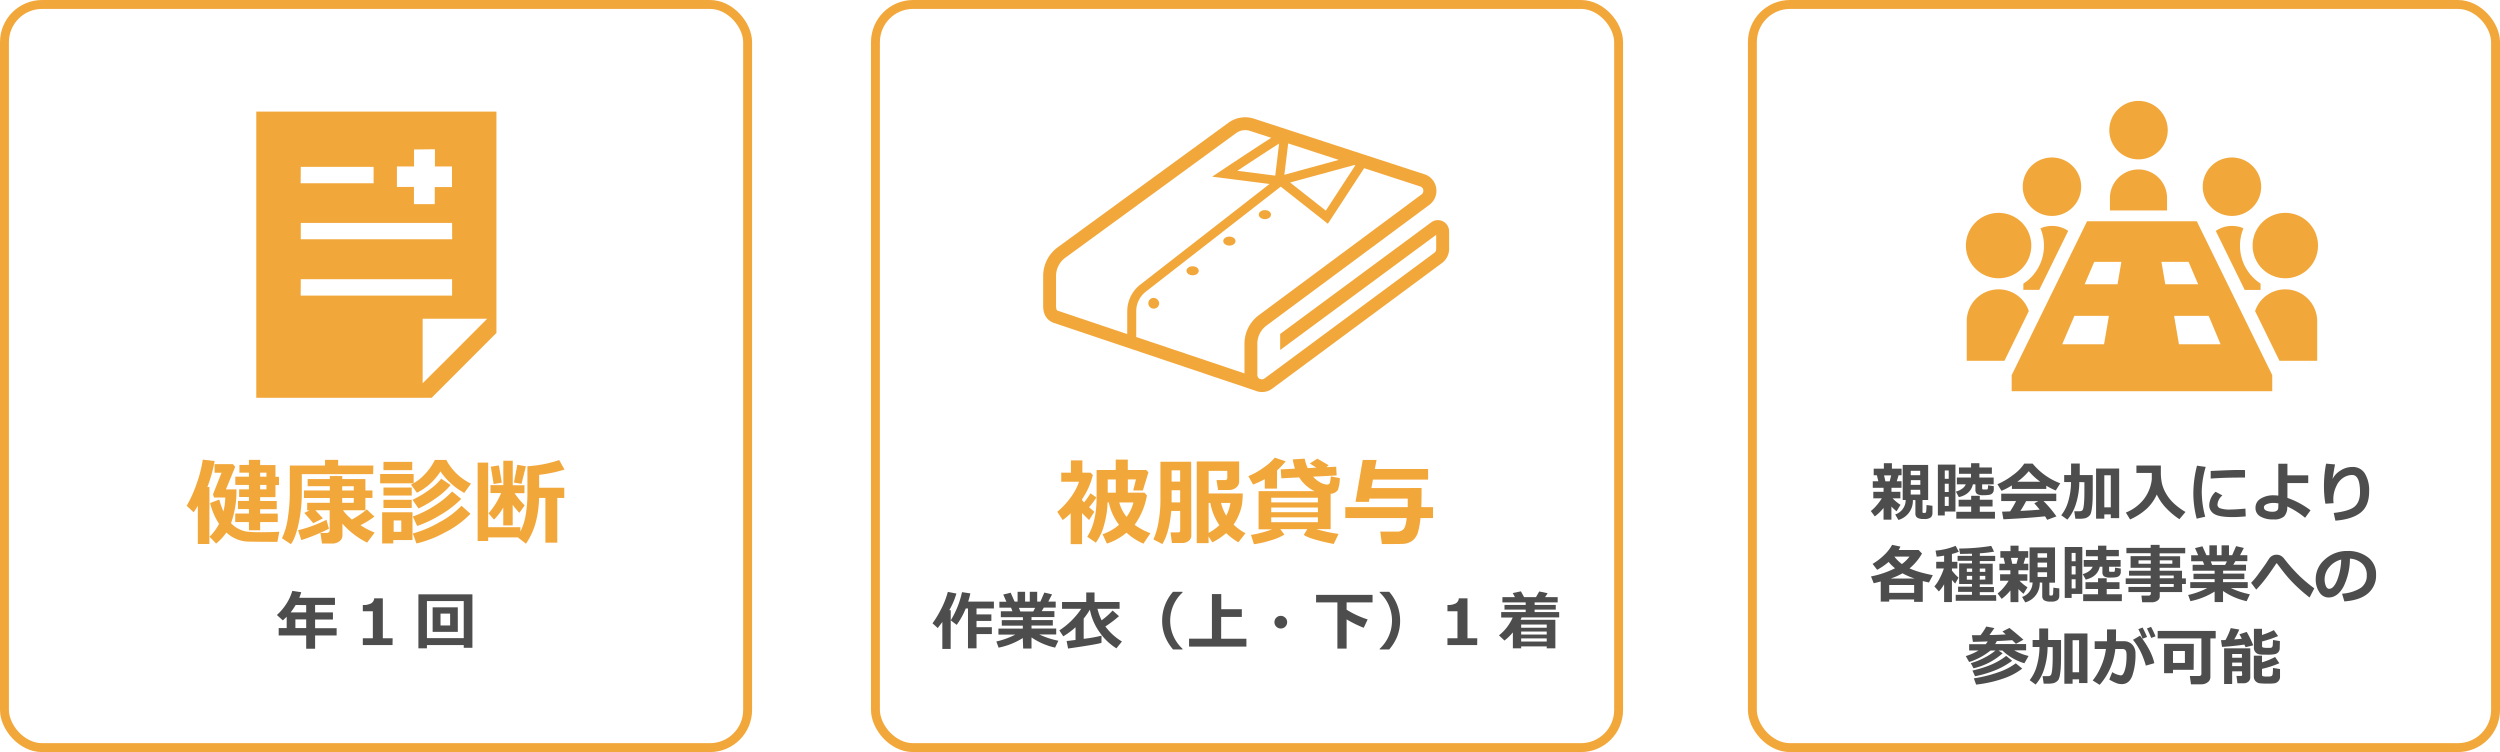 <svg xmlns="http://www.w3.org/2000/svg" width="841" height="253" viewBox="0 0 841 253"><defs><style>.cls-1{fill:#f2a73b;}.cls-2{fill:#4d4d4d;}.cls-3{fill:none;stroke:#f2a73b;stroke-miterlimit:10;stroke-width:3px;}</style></defs><title>img-fukuri</title><g id="レイヤー_2" data-name="レイヤー 2"><g id="レイヤー_1-2" data-name="レイヤー 1"><path class="cls-1" d="M167,37.55l-80.79,0,0,96v.26h0v0h59L167,112ZM101.18,56.13l24.5,0,0,5.51-24.54,0Zm45.13-5.93,0,5.79,5.74,0,0,6.95-5.8,0,0,5.73-7,0,0-5.79-5.73,0V56l5.76,0,0-5.71v0Zm5.8,30.3-50.93,0V75l50.9,0ZM101.18,93.92l50.9,0,0,5.51-50.93,0Zm41,35V107.22l12.71,0h9L151.15,120Z"/><path class="cls-1" d="M70.43,183H66.55V170.15a23.58,23.58,0,0,1-1.41,2.18l-2.34-2.18a43.07,43.07,0,0,0,3.41-7.6,41.81,41.81,0,0,0,2-7.93l4,.48a50.11,50.11,0,0,1-2.44,8.74h.69Zm9.11-18.38A31.78,31.78,0,0,1,77.72,176a9.15,9.15,0,0,0,2.4,1.84,8.82,8.82,0,0,0,2.67.95,35.79,35.79,0,0,0,5.17.24q2.94,0,6-.14l-.64,3.39q-5.4,0-9.66-.08a11.06,11.06,0,0,1-7.5-3.07,17.61,17.61,0,0,1-3.46,3.73l-2.2-2.31a16.52,16.52,0,0,0,3.19-4.33,22,22,0,0,1-3-7l3.08-1.17a25.15,25.15,0,0,0,1.4,4,22.34,22.34,0,0,0,.61-4.69H72l-.35-1.06,2.88-7.27H72.18v-2.9h6.15l.8.89L76,164.64Zm13.89,11H87.51v2.76H83.74v-2.76H79.13v-2.87h4.61v-1.49H80.05v-2.75h3.69v-1.31h-3.3v-2.59h3.3v-1.47H79.16v-2.78h4.58V159h-3.2v-2.59h3.2V154.7h3.77v1.75h5.16v3.94h1.18v2.78H92.67v4.06H87.51v1.31h5.58v2.75H87.51v1.49h5.92ZM87.51,159v1.35h2.12V159Zm0,4.13v1.47h2.12v-1.47Z"/><path class="cls-1" d="M125.53,159.49h-24v5.82a49.84,49.84,0,0,1-1.11,11q-1.11,4.9-2.57,6.75l-3-2a22.61,22.61,0,0,0,2-7,55,55,0,0,0,.64-8V156.6h11.85v-1.9h4.41v1.9h11.84Zm-14.87,18.37a64.82,64.82,0,0,1-9.29,3.84l-1.09-3.33a45.65,45.65,0,0,0,9.55-3.51Zm-2-3.49-3.3,1.63q-.54-.7-3-3.46l1.8-.85h-.83v-2.54h7.62v-1.62h-8.71V165h8.71v-1.44h-7.46v-2.41h7.46v-1h4.18v1h7.79V165h2.37v2.5h-2.37v4.16h-7.54a17.27,17.27,0,0,0,3,3.11,30.58,30.58,0,0,0,5-3.4l2.58,2.41a28.86,28.86,0,0,1-4.71,2.89,26.61,26.61,0,0,0,4.78,2.5l-2.53,3.36a26.9,26.9,0,0,1-8.3-6.37v4a2.34,2.34,0,0,1-1,1.91,3.75,3.75,0,0,1-2.34.78h-3.54l-.52-3.56H110a1,1,0,0,0,.6-.24.75.75,0,0,0,.3-.59v-6.81h-4.83C106.71,172.33,107.57,173.23,108.61,174.37Zm6.45-10.78V165H119v-1.44Zm0,3.94v1.62H119v-1.62Z"/><path class="cls-1" d="M139.15,162.59H127.88v-3.13h11.27Zm-.39,19.08H132.3v1.16h-3.75v-10.5h10.21Zm-.1-23.52H129v-2.78h9.69Zm-.15,8.55H129V164h9.5Zm0,4.19H129v-2.75h9.5Zm-3.52,8v-3.81h-2.56v3.81Zm23.46-16.22-2.28,3.16a23.65,23.65,0,0,1-8-7.24,19.66,19.66,0,0,1-7.91,7.17l-2-2.72a15.85,15.85,0,0,0,4.34-3.18,19.32,19.32,0,0,0,3.69-5.13h3.85A18.42,18.42,0,0,0,158.45,162.7Zm-6.85.5a24,24,0,0,1-4.82,4.32,37.24,37.24,0,0,1-6,3.56l-2-2.91q6.68-3.31,9.64-7.11Zm3.55,4.67a32.87,32.87,0,0,1-6.68,5.19,39.38,39.38,0,0,1-8.13,3.91l-1.47-3.18a35.31,35.31,0,0,0,7.55-3.78,29.59,29.59,0,0,0,5.68-4.65Zm3.11,5a31.12,31.12,0,0,1-8.34,6.15,38.59,38.59,0,0,1-9.82,3.84l-1.23-3.36a37.23,37.23,0,0,0,8.84-3.73,29,29,0,0,0,7.54-5.61Z"/><path class="cls-1" d="M175.06,177.36l0,1.45a19.91,19.91,0,0,0,1.84-5.93,41.94,41.94,0,0,0,.52-6.57v-9.47a40.3,40.3,0,0,0,10.69-2.08l1.8,3.19a45.79,45.79,0,0,1-8.55,1.79v4.33h8.46v3.43h-2.35v15.06h-4V167.5h-2.12a35.91,35.91,0,0,1-1.17,8.4,23.68,23.68,0,0,1-3.24,7l-2.72-2.11h-10V182h-3.54V155.62h3.54v21.74Zm-5.76-6.63a19.88,19.88,0,0,1-3.11,4.07l-1.85-2.11a24.78,24.78,0,0,0,4.25-6.83H165V163.2h4.32V155h3.17v8.25h3.94v2.66h-3.33A27.21,27.21,0,0,0,176.5,170l-1.76,2.51a19.68,19.68,0,0,1-2.27-2.7v6.94H169.3Zm-.49-8.36-2.75.45-.95-5.83,2.72-.42Zm8.1-5.5-1.47,5.89-2.56-.42,1.15-6Z"/><path class="cls-2" d="M113.24,213.77H106v4.46h-3v-4.46H93.75v-2.49h2.69v-3.81c-.41.42-.84.83-1.3,1.23l-2-1.81a18.37,18.37,0,0,0,3.19-3.76,16.61,16.61,0,0,0,2-4.36l3,.45a17.67,17.67,0,0,1-.65,1.88h12v2.41H106V206h6v2.41h-6v2.92h7.25ZM99.47,203.51A23.47,23.47,0,0,1,97.78,206H103v-2.44Zm-.1,7.77H103v-2.92H99.37Z"/><path class="cls-2" d="M132.05,217h-10v-2.29h3.37v-9.08h-3.37v-2.11a5.5,5.5,0,0,0,2.83-.56,2.16,2.16,0,0,0,1-1.69h2.9v13.44h3.3Z"/><path class="cls-2" d="M156,217H143.62v1.1h-2.87V199.93h18.17v18H156Zm-12.38-2.34H156V202.19H143.62Zm10.39-2.1h-8.47V204.3H154Zm-2.59-2.15v-4h-3.23v4Z"/><rect class="cls-3" x="1.5" y="1.5" width="250" height="250" rx="12.67"/><path class="cls-1" d="M364,183.05h-3.82V172.67a21.75,21.75,0,0,1-2.69,2.28l-1.82-2.78a26.22,26.22,0,0,0,4.48-4.79,20,20,0,0,0,2.85-5.32h-6V159h3.27v-4.13h3.84V159h2.75l.77.8a24.3,24.3,0,0,1-3.61,8.11v.36l.67.73a22.92,22.92,0,0,0,2.14-3.06l2,1.4a25.23,25.23,0,0,1-2.47,3.29l1.76,1.53-1.73,2.78c-.86-.79-1.65-1.57-2.39-2.34Zm21.83-16.4a24,24,0,0,1-4.14,9.9,22.84,22.84,0,0,0,5.31,2.82l-2.36,3.52a21,21,0,0,1-5.69-3.7,19.38,19.38,0,0,1-6.58,3.67l-1.46-3.14a16.72,16.72,0,0,0,5.53-3.17A18.65,18.65,0,0,1,373,169h-.42a30.45,30.45,0,0,1-1.13,7.48,18,18,0,0,1-2.81,6.08l-2.89-2q3.14-4.83,3.14-13.11v-9.35h6.44v-3.5h4.06v3.5h6.18l.76.77L384.46,165h-3.25l.92-3.72h-2.72v4.45H385Zm-13.19-.92h2.72v-4.45h-2.72Zm6.33,8.16a13.49,13.49,0,0,0,2.31-4.86h-4.75A12.87,12.87,0,0,0,379,173.89Z"/><path class="cls-1" d="M400.76,180.14a2.24,2.24,0,0,1-.87,1.8,3.32,3.32,0,0,1-2.21.72h-3.45l-.45-3.55h2.43c.54,0,.8-.2.8-.61v-6.63h-3q-.66,7.41-3,11.15l-3-1.57a24.08,24.08,0,0,0,1.77-6.22,41.5,41.5,0,0,0,.59-6.51v-13.4h10.34ZM397,162v-3.79h-2.87V162Zm0,7v-4.07h-2.87V169Zm9.58,13.7h-4V155.23h14.27V162a2.52,2.52,0,0,1-1,2,3.62,3.62,0,0,1-2.37.83h-3.72l-.53-3.33H412c.57,0,.86-.25.86-.73v-2.38h-6.27V166h11.46a24.25,24.25,0,0,1-.24,3.61,15,15,0,0,1-1,3.44,17.82,17.82,0,0,1-1.83,3.43,17.38,17.38,0,0,0,4,2.9l-2.39,3.06a22.61,22.61,0,0,1-4.12-3.1,20.15,20.15,0,0,1-4.65,3.1l-1.28-2Zm0-13.52v10.09a18.28,18.28,0,0,0,3.63-2.6,18.64,18.64,0,0,1-3.05-7.49Zm5.94,4.3a14,14,0,0,0,1.39-4.3h-3.15A15,15,0,0,0,412.53,173.48Z"/><path class="cls-1" d="M429.57,164.36h-4.1V161.2a33.6,33.6,0,0,1-3.94,1.81l-1.59-2.84a23,23,0,0,0,5-2.78,18.31,18.31,0,0,0,3.9-3.44l3.67,1.25a31.7,31.7,0,0,1-2.9,3.06Zm2.5,15.48a18.79,18.79,0,0,1-4.78,2,34.13,34.13,0,0,1-5.46,1.24l-1-3.14a38.13,38.13,0,0,0,7.14-1.88h-4.58V165.21H442.2a12.25,12.25,0,0,1-5.15-4.61l-6,.3-.22-3,4.78-.24a20.43,20.43,0,0,1-.72-3.12l4-.25a16.42,16.42,0,0,0,1,3.17l2.94-.14-2.2-1.41,2.53-1.62,3.83,2.23-.81.64,3.31-.15.16,2.93-7.93.41a8.49,8.49,0,0,0,2.35,1.9,5.2,5.2,0,0,0,2.33.77c.58,0,.91-.25,1-.76a17,17,0,0,0,.31-2l3,.58a11.4,11.4,0,0,1-.66,4,3,3,0,0,1-2.42,1.25v11.92h-4.8a51,51,0,0,0,7.46,1.6l-1.63,3.39q-7.81-1.56-10.08-3.05l1.19-1.94h-9.07ZM443.34,169v-1.56h-15.7V169Zm-15.7,3.3h15.7v-1.57h-15.7Zm15.7,1.73h-15.7v1.63h15.7Z"/><path class="cls-1" d="M478.22,164.17q0,4.46-.09,6.42h3.94v3.69h-4.22a26.89,26.89,0,0,1-.78,4.53,6.25,6.25,0,0,1-1.18,2.34,5.1,5.1,0,0,1-1.74,1.3,5.82,5.82,0,0,1-2,.5q-1,.08-7.29.07l-.54-4.19H470a2.85,2.85,0,0,0,2.12-.78c.52-.52.88-1.78,1.09-3.77H452.56v-3.69h21c0-.68,0-1.35,0-2v-.85H460.69l-.21,1.09H456l2.43-14.11h4.64l-.57,3.06h17.91v3.55H461.86l-.52,2.86Z"/><path class="cls-2" d="M319.8,218.3H317v-9.08c-.43.65-1,1.33-1.54,2.06l-1.77-1.6a32,32,0,0,0,2.66-4.33,28.65,28.65,0,0,0,2.5-6.24l2.88.56a25.53,25.53,0,0,1-2.38,5.59h.48Zm8.71-.21h-2.88v-13.4h-.75a25.66,25.66,0,0,1-3.05,5.52l-2-1.53a30.44,30.44,0,0,0,3.79-9.48l2.81.42c-.21,1-.46,1.88-.74,2.76h8.66v2.31h-5.85v2h5v2.2h-5V211h5.16v2.29h-5.16Z"/><path class="cls-2" d="M344.07,214.64a24.22,24.22,0,0,1-8.14,3.23l-.76-2.08a26.1,26.1,0,0,0,6.41-2.32h-5.71v-2h8.2v-1H337v-1.85h7.11v-1h-7.43v-2h3.9l-.47-1.2h-3.92v-2h2.36l-1.06-2.42,2.49-.61,1.34,3h1v-3.31h2.52v3.31h1.58v-3.31h2.49v3.31h1.07l1.33-3.05,2.6.61-1.28,2.44h2.51v2h-4l-.72,1.2h4.28v2h-7.7v1h7.17v1.85h-7.17v1h8.31v2h-5.68a27.39,27.39,0,0,0,6.4,2.1l-1.09,2.32a22.61,22.61,0,0,1-7.94-3.43v3.73h-2.81Zm-1.31-10.15.48,1.2h4.35l.63-1.2Z"/><path class="cls-2" d="M370.54,216.23q-.92.45-11.24,1.94l-.49-2.54c.68-.06,1.68-.18,3-.35V211a24.36,24.36,0,0,1-4.13,3.06l-1.31-2a25.61,25.61,0,0,0,7.36-7.26h-6.46v-2.28h8.14v-3.22h2.79v3.22h8.43v2.28h-7.44a18.82,18.82,0,0,0,1.4,3.87,25.37,25.37,0,0,0,3.7-3.29l2.14,1.9a39.61,39.61,0,0,1-4.58,3.46,19.15,19.15,0,0,0,5.57,5.06l-1.86,2.3a18.9,18.9,0,0,1-5.64-5.4,19.1,19.1,0,0,1-3.28-7.62,22.51,22.51,0,0,1-2.09,3v6.82a45.37,45.37,0,0,0,6-1.06Z"/><path class="cls-2" d="M397.82,218.48h-3.21a16.16,16.16,0,0,1-2.66-4.32,14.14,14.14,0,0,1-1-5.39,14.65,14.65,0,0,1,3.64-9.68h3.21v.23a12.87,12.87,0,0,0,0,18.93Z"/><path class="cls-2" d="M419.29,217.51H400v-2.66h7.69v-15h3.14v5.08h6.92v2.6H410.8v7.35h8.49Z"/><path class="cls-2" d="M433,209.29a2.14,2.14,0,1,1-3.65-1.51,2.15,2.15,0,0,1,3,0A2.05,2.05,0,0,1,433,209.29Z"/><path class="cls-2" d="M453,218.19h-3.1V202.64h-7.17v-2.53h19v2.53H453v2.46a31.17,31.17,0,0,0,7.08,3.28l-1.32,2.81a40.22,40.22,0,0,1-5.76-2.83Z"/><path class="cls-2" d="M471,208.77a14.33,14.33,0,0,1-1,5.39,16.21,16.21,0,0,1-2.67,4.32h-3.2v-.23a12.91,12.91,0,0,0,2.83-15.14,12.79,12.79,0,0,0-2.83-3.79v-.23h3.2A14.66,14.66,0,0,1,471,208.77Z"/><path class="cls-2" d="M496.92,217h-10v-2.29h3.37v-9.08h-3.37v-2.11a5.52,5.52,0,0,0,2.83-.56,2.18,2.18,0,0,0,1-1.69h2.91v13.44h3.29Z"/><path class="cls-2" d="M511.87,207.69a6.74,6.74,0,0,1-.35.81h11.7v9.59h-2.9v-.65h-8.6v.65h-2.79v-5.35a17.87,17.87,0,0,1-2.82,2.74l-1.86-1.75a15.46,15.46,0,0,0,4.62-6H505V205.9h8.24v-.83h-7.13v-1.58h7.13v-.85h-7.83v-1.76h4.21l-.73-1.4,2.75-.55,1.06,1.95h4l1.1-1.91,2.83.59c-.19.31-.48.75-.88,1.32H524v1.76h-7.75v.85h7.11v1.58h-7.11v.83h8.26v1.79Zm8.45,3.48v-1.08h-8.6v1.08Zm-8.6,2.28h8.6v-1h-8.6Zm0,2.36h8.6v-1.06h-8.6Z"/><rect class="cls-3" x="294.5" y="1.5" width="250" height="250" rx="12.67"/><path class="cls-1" d="M425.51,73.72c1.14,0,2.06-.68,2.06-1.52s-.92-1.52-2.06-1.52-2.06.68-2.06,1.52S424.37,73.72,425.51,73.72Z"/><path class="cls-1" d="M413.57,79.58c-1.14,0-2.06.68-2.06,1.52s.92,1.52,2.06,1.52,2.06-.68,2.06-1.52S414.71,79.58,413.57,79.58Z"/><path class="cls-1" d="M401.2,89.57c-1.14,0-2.07.68-2.07,1.52s.93,1.52,2.07,1.52,2.06-.68,2.06-1.52S402.34,89.57,401.2,89.57Z"/><path class="cls-1" d="M387.88,100.21a1.82,1.82,0,1,0,2.06,1.81A1.95,1.95,0,0,0,387.88,100.21Z"/><path class="cls-1" d="M485.42,74.46l.13.07-.14-.07a3.75,3.75,0,0,0-3.94.33l-50.82,37.55v5.4L483.13,79v4.81a1.51,1.51,0,0,1-.61,1.22L425.41,127.3a1.53,1.53,0,0,1-.91.3,1.68,1.68,0,0,1-.62-.13h0l-.11,0a1.52,1.52,0,0,1-.8-1.34V115.66a7.65,7.65,0,0,1,3.11-6.16l54.76-40.59a5.84,5.84,0,0,0,2.37-4.71,5.8,5.8,0,0,0-4-5.57L421.84,39.92a9.54,9.54,0,0,0-8.59,1.37h0L355.78,83.21h0a12,12,0,0,0-4.86,9.65v9.77a10.78,10.78,0,0,0,.07,1.43,6.93,6.93,0,0,0,.28,1.3,5.19,5.19,0,0,0,1.22,2,5.1,5.1,0,0,0,2.3,1.35h0l67.49,22.71a5.77,5.77,0,0,0,5.73-.7L485.1,88.47a5.89,5.89,0,0,0,2.38-4.71V77.82A3.79,3.79,0,0,0,485.42,74.46ZM455.93,55.61,446,70.85,434,61.4l21.61-5.89Zm-22.58-7.37,17,5.55-18.29,5Zm-3.06,0L429,59.08l-12.75-1.62c2.27-1.51,5.38-3.56,8.29-5.46,2.15-1.4,4.2-2.72,5.73-3.69Zm-51.1,64.14-23.08-7.77-.05,0a1,1,0,0,1-.45-.22l-.13-.17a2.26,2.26,0,0,1-.18-.61,7.43,7.43,0,0,1-.05-1V92.87a7.64,7.64,0,0,1,3.11-6.16h0l57.47-41.93a5.19,5.19,0,0,1,3.07-1,5.38,5.38,0,0,1,1.62.26l7.12,2.32-1.84,1.18c-6,3.87-14.64,9.63-14.65,9.64l-3.38,2.25,19.31,2.46-43.3,33.71h0a11.37,11.37,0,0,0-4.57,9.11Zm39.45,3.24v10l-36.53-12.3h.12v-8.67A8.35,8.35,0,0,1,385.6,98h0l45.25-35.22,15.84,12.5,12.21-18.7,18.91,6.16a1.54,1.54,0,0,1,1,1.21l0,.24a1.49,1.49,0,0,1-.62,1.22L423.5,106A12,12,0,0,0,418.64,115.66Z"/><path class="cls-2" d="M633.63,170.87a15.39,15.39,0,0,1-2.94,2.85l-1.35-1.81a13,13,0,0,0,1.89-1.83,16.73,16.73,0,0,0,1.81-2.45h-2.86v-2.19h3.45v-1.35H630v-2.2h1.87l-.48-2h-1.08v-2.22h3.42v-1.84h2.71v1.84h3.25v2.22h-1l-.62,2h1.6v2.2h-3.38v1.35h3v2.19h-2.63a14.94,14.94,0,0,0,2.67,2.2L638,172a16.67,16.67,0,0,1-1.73-1.6v4.41h-2.65Zm.17-10.94.45,2h1.43l.52-2Zm9.69,8.28a6.68,6.68,0,0,1-4.86,6.7l-1.09-1.84a5.11,5.11,0,0,0,3.53-4.86h-1v-11.8h8.56v11.8h-1.9v4a.3.3,0,0,0,.34.34h.44a.42.42,0,0,0,.32-.13,2,2,0,0,0,.18-.9c.05-.51.07-1,.07-1.62l2,.24v2.49a2,2,0,0,1-.51,1.38,3.31,3.31,0,0,1-2.35.57,3.85,3.85,0,0,1-2.33-.48,1.72,1.72,0,0,1-.55-1.38v-4.5Zm2.46-8.35v-1.49h-3.18v1.49Zm-3.18,3.25H646v-1.6h-3.18Zm3.18,1.66h-3.18v1.58H646Z"/><path class="cls-2" d="M657.81,172.07h-3.59v1.33H651.9V156.3h5.91Zm-2.26-11v-2.81h-1.33v2.81Zm-1.33,4.44h1.33v-2.79h-1.33Zm1.33,1.62h-1.33v3.06h1.33Zm8.13-4.21q-.76,3.38-4.72,4.32l-1-1.86a6.21,6.21,0,0,0,2.19-1.05,3.3,3.3,0,0,0,1.14-1.41h-3v-2.28h4.75v-1.26H659v-2.12h4.07v-1.44h2.8v1.44h4.2v2.12h-4.2v1.26h4.8v2.28h-3.88v1.37c0,.24.14.36.43.36h1c.23,0,.37,0,.44-.17a4,4,0,0,0,.11-1.23l1.94.3v1.08a1.83,1.83,0,0,1-.36,1.18,1.72,1.72,0,0,1-1,.61,8.94,8.94,0,0,1-2,.16,4,4,0,0,1-2.31-.43,1.81,1.81,0,0,1-.51-1.46v-1.77Zm7.42,11.55h-13v-2.3h5v-1.78h-4.22V168.1h4.22v-1.32H666v1.32h4.3v2.28H666v1.78h5.11Z"/><path class="cls-2" d="M688.37,164.48H676.8v-1.19a21.55,21.55,0,0,1-3.5,1.82l-1.36-2.22a23.28,23.28,0,0,0,5.1-3,14.81,14.81,0,0,0,3.92-3.93h2.82a22,22,0,0,0,9.29,6.62L691.55,165a21.64,21.64,0,0,1-3.18-1.61Zm-.43,9.21q-5,.56-14,1l-.45-2.56,2.72-.1a38.57,38.57,0,0,0,2-3.47h-5v-2.5h18.52v2.5h-4.29a37.7,37.7,0,0,1,4.34,5.15l-3.12,1.17A9.7,9.7,0,0,0,687.94,173.69Zm-9.32-11.63h7.73a20.86,20.86,0,0,1-3.87-3.56A20.34,20.34,0,0,1,678.62,162.06Zm1,9.82q4.11-.21,6.54-.44c-.68-.84-1.29-1.54-1.82-2.12l1.38-.75h-4.12C681,169.7,680.37,170.81,679.66,171.88Z"/><path class="cls-2" d="M699.48,162.17a24.64,24.64,0,0,1-1.3,7.85,14.19,14.19,0,0,1-2.73,4.78l-2.05-1.47a13.33,13.33,0,0,0,2.4-4.83,23.71,23.71,0,0,0,.9-6.33h-2.31v-2.35h2.32v-3.88h2.92v3.88H704v3.31c0,2.4,0,4.14-.06,5.23a23.16,23.16,0,0,1-.29,3,6.47,6.47,0,0,1-.47,1.73,2.76,2.76,0,0,1-.69.73,3.23,3.23,0,0,1-1.07.52,9.33,9.33,0,0,1-2.14.17h-1.13l-.36-2.53h1.79a1.42,1.42,0,0,0,.9-.28c.24-.19.42-.86.54-2s.17-2.52.17-4.11v-3.37Zm10.59,10.88h-2.18v1.43h-2.77V157.62h7.77v16.69h-2.82Zm-2.18-2.38h2.18V159.89h-2.18Z"/><path class="cls-2" d="M725.55,166.35a15,15,0,0,1-3.42,4.81,20.58,20.58,0,0,1-5.57,3.58l-1.43-2.32a14.5,14.5,0,0,0,6-4.42,13.35,13.35,0,0,0,2.73-6.73V159.1l-5.17,0v-2.5h8.22c0,.17,0,.36,0,.56V159a17.27,17.27,0,0,0,.38,3.68,12.28,12.28,0,0,0,1.41,3.42,14.22,14.22,0,0,0,2.62,3.27,22.16,22.16,0,0,0,3.88,2.85l-2.05,2.44a25.87,25.87,0,0,1-4.93-4.25A17.65,17.65,0,0,1,725.55,166.35Z"/><path class="cls-2" d="M742,157.07a31.33,31.33,0,0,0-1.33,8.05,32.27,32.27,0,0,0,1.17,8.7l-2.87.66a33.49,33.49,0,0,1-1.13-8.51,38.17,38.17,0,0,1,1.23-9.31Zm13.46,16.64c-1.7.16-3.16.24-4.37.24q-4.58,0-6.24-1.06a3.36,3.36,0,0,1-1.66-3,6.49,6.49,0,0,1,2.13-4.46l2.3,1.23a4.44,4.44,0,0,0-1.67,3.14,1.31,1.31,0,0,0,.87,1.17,9.67,9.67,0,0,0,3.63.43c.93,0,2.56-.1,4.91-.3Zm-.23-13.06h-.88c-.91,0-2.42,0-4.53.05s-4.16.15-6.14.29v-2.55q7.05-.35,9.76-.34c.72,0,1.32,0,1.79.06Z"/><path class="cls-2" d="M777.27,171.67l-1.84,2.51a27.36,27.36,0,0,0-6-3.8,4.5,4.5,0,0,1-1.06,3.35,5,5,0,0,1-3.57,1,8.26,8.26,0,0,1-4.45-1,3.24,3.24,0,0,1-1.6-2.94,3.45,3.45,0,0,1,1.76-3.06,7.93,7.93,0,0,1,4.3-1.11,13.47,13.47,0,0,1,1.61.11V156h3.07v3.91h7v2.59h-7v5A27.65,27.65,0,0,1,777.27,171.67Zm-10.82-2.32a9,9,0,0,0-1.67-.16,5.76,5.76,0,0,0-2.2.39q-1,.39-1,1.11a1.17,1.17,0,0,0,.79,1.07,4.49,4.49,0,0,0,1.93.38,2.63,2.63,0,0,0,1.71-.39,1.4,1.4,0,0,0,.4-1.08Z"/><path class="cls-2" d="M785.63,175.15l-.57-2.59c3.45-.4,5.8-1.11,7-2.12s1.85-2.63,1.85-4.85q0-5.81-2.65-5.81a5.64,5.64,0,0,0-2.88.87,6.45,6.45,0,0,0-2.45,2.93,9.9,9.9,0,0,0-1,4.3,11.17,11.17,0,0,0,.09,1.39l-2.76.18a34,34,0,0,1-.48-5.88,40,40,0,0,1,.72-7.6l3,.26c-.21,1.1-.49,2.74-.85,4.92a7.1,7.1,0,0,1,2.61-2.81,7.22,7.22,0,0,1,4.06-1.25,4.72,4.72,0,0,1,4.22,2.2,10.86,10.86,0,0,1,1.44,6q0,4.89-2.86,7.15T785.63,175.15Z"/><path class="cls-2" d="M643.92,201.65h-8.39v.73h-2.85l0-6.77c-.66.18-1.44.38-2.36.6l-.91-2.3a31,31,0,0,0,8.08-2.75,15,15,0,0,1-2.16-2.12,22.22,22.22,0,0,1-3.86,2.65l-1.53-2a20,20,0,0,0,3.83-2.92,14,14,0,0,0,2.74-3.49l2.79.59a10.1,10.1,0,0,1-.57,1.14h6.68l1.15,1.2a18.17,18.17,0,0,1-4.19,5,27.36,27.36,0,0,0,3.3,1.2c1.1.33,2.61.69,4.53,1.09l-1.3,2.45c-.67-.14-1.36-.3-2.08-.48v7h-2.93Zm-8.39-2.2h8.39V196.8h-8.39Zm.51-4.83,8.05,0a23.36,23.36,0,0,1-4.09-1.76A21.48,21.48,0,0,1,636,194.62Zm3.76-4.87a11.74,11.74,0,0,0,2.55-2.52h-5.09A12.61,12.61,0,0,0,639.8,189.75Z"/><path class="cls-2" d="M654,196.55a11.46,11.46,0,0,1-1.77,2.41l-1.5-1.69a12.28,12.28,0,0,0,1.73-2.61,20.06,20.06,0,0,0,1.45-3.42h-2.57V189H654v-2.08c-1.05.18-1.88.3-2.5.35l-.38-2.05a22.2,22.2,0,0,0,6.76-1.61l1.07,2a16.77,16.77,0,0,1-2.32.75V189h1.83v2.24h-1.83v.69a15.15,15.15,0,0,0,2.22,2.38l-1.12,2a15.54,15.54,0,0,1-1.1-1.24v7.47H654Zm17.54,5.55H657.9v-2h5.48v-1H658.7v-1.74h4.68v-.9h-4.33v-6.94h4.33v-.87h-4.84V187h4.84v-.73c-1.28,0-2.62.07-4,.07l-.34-1.82a69,69,0,0,0,10.81-.88l.95,1.93a42.28,42.28,0,0,1-4.78.56V187h5.16v1.75H666v.87h4.35v6.94H666v.9h4.76v1.74H666v1h5.48Zm-8.11-10.84h-1.79v1.12h1.79Zm0,2.47h-1.79V195h1.79Zm4.42-1.35v-1.12H666v1.12Zm0,2.57v-1.22H666V195Z"/><path class="cls-2" d="M676.31,198.61a15.42,15.42,0,0,1-2.95,2.85L672,199.65a13,13,0,0,0,1.89-1.83,17.49,17.49,0,0,0,1.81-2.45h-2.87v-2.19h3.46v-1.35h-3.69v-2.2h1.88l-.48-2h-1.08v-2.22h3.41v-1.84h2.71v1.84h3.25v2.22h-.95l-.62,2h1.6v2.2H679v1.35h3v2.19h-2.64a15.35,15.35,0,0,0,2.68,2.2l-1.32,2.18a15.7,15.7,0,0,1-1.73-1.6v4.41h-2.65Zm.17-10.94.45,2h1.42l.53-2Zm9.69,8.28a6.68,6.68,0,0,1-4.87,6.7l-1.08-1.84a5.12,5.12,0,0,0,3.53-4.86h-1v-11.8h8.56V196h-1.9v4c0,.23.11.34.33.34h.45a.39.39,0,0,0,.31-.13,1.8,1.8,0,0,0,.19-.89c0-.52.06-1,.06-1.62l2,.24v2.49a2,2,0,0,1-.51,1.38,3.34,3.34,0,0,1-2.34.56,3.85,3.85,0,0,1-2.33-.48,1.73,1.73,0,0,1-.56-1.38V196Zm2.46-8.35v-1.49h-3.18v1.49Zm-3.18,3.25h3.18v-1.6h-3.18Zm3.18,1.66h-3.18v1.58h3.18Z"/><path class="cls-2" d="M700.49,199.81H696.9v1.33h-2.32V184h5.91Zm-2.26-11V186H696.9v2.81Zm-1.33,4.44h1.33v-2.79H696.9Zm1.33,1.62H696.9v3.06h1.33Zm8.13-4.21c-.51,2.25-2.09,3.69-4.72,4.32l-1-1.86a6.29,6.29,0,0,0,2.19-1.05,3.3,3.3,0,0,0,1.14-1.41h-3v-2.28h4.75v-1.26H701.7V185h4.08v-1.44h2.8V185h4.2v2.12h-4.2v1.26h4.8v2.28H709.5V192c0,.24.14.36.43.36h1c.23,0,.38,0,.45-.17a4.31,4.31,0,0,0,.11-1.23l1.94.3v1.08a1.94,1.94,0,0,1-.36,1.19,1.82,1.82,0,0,1-1,.61,9.56,9.56,0,0,1-2,.15,4,4,0,0,1-2.31-.43,1.8,1.8,0,0,1-.51-1.45v-1.78Zm7.42,11.55h-13v-2.3h5v-1.77h-4.22v-2.29h4.22v-1.32h2.91v1.32H713v2.29h-4.3v1.77h5.11Z"/><path class="cls-2" d="M734.08,199.17h-7.54v1.46a1.67,1.67,0,0,1-.78,1.42,3.23,3.23,0,0,1-1.92.56h-3.22l-.24-2.24h2.46a.72.72,0,0,0,.47-.19.52.52,0,0,0,.22-.41v-.6H716v-1.72h7.49v-1h-8.4v-1.88h8.4v-.92h-7.29V192h7.29v-1h-6.76v-3.91h6.76v-1h-8.17V184.3h8.17v-1h3v1h8.62v1.83h-8.62v1h6.9V191h-6.9v1h7.54v2.58h1.3v1.88h-1.3ZM723.53,188.5H719.4v1.15h4.13Zm7.25,1.15V188.5h-4.24v1.15Zm.46,4.89v-.92h-4.7v.92Zm-4.7,2.91h4.7v-1h-4.7Z"/><path class="cls-2" d="M745,199a24.22,24.22,0,0,1-8.14,3.23l-.76-2.08a26.1,26.1,0,0,0,6.41-2.32h-5.71v-2H745v-1h-7.11V193H745v-1H737.6v-2h3.9l-.47-1.2h-3.92v-2h2.36l-1.06-2.42,2.49-.61,1.34,3h1v-3.31h2.52v3.31h1.58v-3.31h2.49v3.31h1.07l1.33-3.05,2.6.61-1.28,2.44H756v2h-4l-.72,1.2h4.28v2h-7.7v1H755v1.85h-7.17v1h8.31v2h-5.68a27.39,27.39,0,0,0,6.4,2.1l-1.09,2.32a22.61,22.61,0,0,1-7.94-3.43v3.73H745Zm-1.31-10.15.48,1.2h4.35l.63-1.2Z"/><path class="cls-2" d="M778.53,197.92,776.94,201c-1.46-1.13-2.84-2.31-4.12-3.52a45.57,45.57,0,0,1-3.22-3.33q-1.29-1.5-3.58-4.56a.18.18,0,0,0-.3,0q-2.25,3.36-3.72,5.27a42.36,42.36,0,0,1-3,3.49l-1.73-2.3a23.67,23.67,0,0,0,2.58-3.12c1.19-1.62,2-2.75,2.44-3.41s.82-1.28,1.09-1.66a2.94,2.94,0,0,1,2.51-1.25,2.94,2.94,0,0,1,1.38.34,3.78,3.78,0,0,1,1.13,1l1,1.26a60.52,60.52,0,0,0,4.23,4.62A50.85,50.85,0,0,0,778.53,197.92Z"/><path class="cls-2" d="M788.64,202.32l-.77-2.6a13.63,13.63,0,0,0,6.22-1.91,4.91,4.91,0,0,0,2.09-4.32,5.12,5.12,0,0,0-1.5-3.86,6.7,6.7,0,0,0-4.16-1.71,21.58,21.58,0,0,1-2.18,9.46q-2,3.62-5,3.62a3.61,3.61,0,0,1-3.13-1.83,7.44,7.44,0,0,1-1.2-4.18v-.26a8.6,8.6,0,0,1,2.9-6.38,11,11,0,0,1,7.32-3h.43a10.89,10.89,0,0,1,6.93,2.14,7,7,0,0,1,2.72,5.82,7.81,7.81,0,0,1-2.74,6.32Q793.89,201.92,788.64,202.32Zm-1-14.09a7.34,7.34,0,0,0-4,2.46A6.27,6.27,0,0,0,782,194.9a5.72,5.72,0,0,0,.4,2.18c.27.67.65,1,1.14,1q1.47,0,2.67-2.85A21.09,21.09,0,0,0,787.59,188.23Z"/><path class="cls-2" d="M673.69,219.76a22.21,22.21,0,0,1-9.8,5.06l-.91-1.73a23.33,23.33,0,0,0,4.3-1.69,21.92,21.92,0,0,0,4-2.56H669.6a22.25,22.25,0,0,1-7.18,3.87l-1.13-2a20.31,20.31,0,0,0,4.3-1.89h-3.17v-2.12H668a10.48,10.48,0,0,0,.68-.92l-5,.15-.33-2.24h2.9a21.24,21.24,0,0,0,1.93-2.93l2.73.53c-.37.53-.92,1.31-1.65,2.33,2,0,3.82-.12,5.48-.2l-1.12-1,2.36-1.18c1.67,1.34,3.23,2.66,4.7,3.95l-2.52,1.4c-.33-.35-.76-.76-1.27-1.24-1.12.1-2.84.2-5.15.31a11.6,11.6,0,0,1-.57,1h10.41v2.12h-4a18.93,18.93,0,0,0,4.84,1.89L681,223.12a17.48,17.48,0,0,1-4-1.74,17.07,17.07,0,0,1-3.37-2.54h-1.34Zm3.2,2.52a26.75,26.75,0,0,1-5.21,3,38.4,38.4,0,0,1-7.28,2.21l-.87-1.91q7.31-1.67,11.35-4.95Zm3.39,2.63a21.14,21.14,0,0,1-5.63,3.09,41.6,41.6,0,0,1-9.88,2.3l-.77-2.11a43.12,43.12,0,0,0,8.11-2,21.18,21.18,0,0,0,6-3.05Z"/><path class="cls-2" d="M688.81,217.66a24.62,24.62,0,0,1-1.3,7.84,14.09,14.09,0,0,1-2.73,4.78l-2-1.47a13.36,13.36,0,0,0,2.4-4.82,23.83,23.83,0,0,0,.9-6.33h-2.31V215.3H686v-3.88H689v3.88h4.34v3.31c0,2.4,0,4.14-.06,5.23a23,23,0,0,1-.29,3,6.47,6.47,0,0,1-.47,1.73,2.76,2.76,0,0,1-.69.73,3.05,3.05,0,0,1-1.07.52,9.33,9.33,0,0,1-2.14.17h-1.13l-.36-2.53h1.79a1.42,1.42,0,0,0,.9-.28q.36-.28.54-2c.11-1.16.17-2.53.17-4.12v-3.36Zm10.59,10.87h-2.18V230h-2.77V213.1h7.77v16.69H699.4Zm-2.18-2.38h2.18V215.37h-2.18Z"/><path class="cls-2" d="M711.82,214.1c0,.45,0,1-.05,1.61h2.68a3.69,3.69,0,0,1,2.85,1.15,4.21,4.21,0,0,1,1.08,3,21.81,21.81,0,0,1-1.06,7.42q-1.05,2.86-3.58,2.86a5.5,5.5,0,0,1-1.53-.24,14.52,14.52,0,0,1-2.65-1.31l1-2.48a7.19,7.19,0,0,0,2.84,1.09.94.94,0,0,0,.7-.3,3.87,3.87,0,0,0,.63-1.29,12.22,12.22,0,0,0,.49-2.21,22.79,22.79,0,0,0,.15-2.75,5.55,5.55,0,0,0-.13-1.48,1.14,1.14,0,0,0-.45-.64,1.39,1.39,0,0,0-.79-.21h-2.41a21.59,21.59,0,0,1-5.26,12.06l-2.35-1.47a19.13,19.13,0,0,0,2.55-4.14,21.65,21.65,0,0,0,1.91-6.45h-3.79v-2.6h4.14l0-4h3.05Zm12.89,9-2.85.81a28.47,28.47,0,0,0-1.83-4.84,23.15,23.15,0,0,0-2.49-3.84l2.37-1.39Q723.84,218.95,724.71,223.09Zm-2.45-8.81-1.51.57c-.57-1.43-1-2.49-1.42-3.2l1.44-.57C721.38,212.26,721.88,213.32,722.26,214.28Zm2.86-.23-1.45.55c-.46-1.14-.94-2.2-1.44-3.2l1.39-.53Q724.48,212.51,725.12,214.05Z"/><path class="cls-2" d="M743.57,227.8a2.08,2.08,0,0,1-.9,1.71,3.3,3.3,0,0,1-2.06.69h-3.56l-.39-2.79h3.16a.73.73,0,0,0,.5-.19.58.58,0,0,0,.23-.46v-12H725.84v-2.52h19.52v2.52h-1.79Zm-5.63-2.47H731v1.13h-3V216.6h10ZM735,223V219h-4V223Z"/><path class="cls-2" d="M755,216.84c-1.51.22-3.16.42-4.95.59h0c-1.06.09-1.92.16-2.56.18l-.35-2.27c.41,0,.91,0,1.52-.05a22.82,22.82,0,0,0,1.76-4l2.87.49a28.32,28.32,0,0,1-1.69,3.32c1-.08,1.86-.16,2.54-.23a13.35,13.35,0,0,0-.81-1.49l2.46-.81a31.21,31.21,0,0,1,2.2,4.52l-2.56.63Zm-.82,9h-3.28v4.25h-2.71v-12H757v9.78a1.8,1.8,0,0,1-.63,1.42,2.27,2.27,0,0,1-1.57.56h-2.13l-.32-2.47h1.51c.27,0,.41-.12.41-.37Zm0-4.57V220h-3.28v1.26Zm-3.28,2.81h3.28V222.9h-3.28Zm16-6.16a2.2,2.2,0,0,1-.4,1.38,2.1,2.1,0,0,1-1.16.74,12.85,12.85,0,0,1-2.75.2c-1,0-1.76,0-2.37-.1a2.16,2.16,0,0,1-2-2.31v-6.31h2.71v2.09a26,26,0,0,0,4-1.64l1.42,2a37,37,0,0,1-5.39,1.82v1.57a.45.45,0,0,0,.38.47,5.58,5.58,0,0,0,1.33.11c.43,0,.79,0,1.07,0a.84.84,0,0,0,.6-.25,1.72,1.72,0,0,0,.23-.86c0-.44.07-1,.07-1.54l2.32.38Zm.1,9.73a2.11,2.11,0,0,1-.22,1,2,2,0,0,1-.63.76,2.08,2.08,0,0,1-.84.42,11,11,0,0,1-1.51.13l-1.21,0a18.73,18.73,0,0,1-2.5-.12,2.3,2.3,0,0,1-1.35-.72,2.17,2.17,0,0,1-.55-1.56v-7h2.75v2.25a22.38,22.38,0,0,0,4.4-1.8l1.43,2.1a33.21,33.21,0,0,1-5.83,1.9v2a.44.44,0,0,0,.3.46,5.05,5.05,0,0,0,1.43.12,6,6,0,0,0,1.15-.07.89.89,0,0,0,.48-.21,1.11,1.11,0,0,0,.23-.61,13.47,13.47,0,0,0,.09-2l2.38.37Z"/><rect class="cls-3" x="589.5" y="1.5" width="250" height="250" rx="12.67"/><path class="cls-1" d="M672.33,93.61a11,11,0,1,0-11-11A11,11,0,0,0,672.33,93.61Z"/><path class="cls-1" d="M672.32,97.34a10.72,10.72,0,0,0-10.71,10.71v13.32H674.3l8.19-16.72A10.66,10.66,0,0,0,672.32,97.34Z"/><path class="cls-1" d="M690.28,72.64a9.83,9.83,0,1,0-9.83-9.83A9.83,9.83,0,0,0,690.28,72.64Z"/><path class="cls-1" d="M680.66,95.4v2.12H686l9.74-19.85A9.43,9.43,0,0,0,690.28,76a9.58,9.58,0,0,0-3.87.81,15.18,15.18,0,0,1-5.75,18.61Z"/><path class="cls-1" d="M719.4,53.61a9.83,9.83,0,1,0-9.83-9.82A9.81,9.81,0,0,0,719.4,53.61Z"/><path class="cls-1" d="M719.4,57a9.62,9.62,0,0,0-9.62,9.62v4.17H729V66.57A9.61,9.61,0,0,0,719.4,57Z"/><path class="cls-1" d="M768.78,93.61a11,11,0,1,0-11-11A11,11,0,0,0,768.78,93.61Z"/><path class="cls-1" d="M768.79,97.34a10.66,10.66,0,0,0-10.17,7.31l8.19,16.72H779.5V108.05A10.72,10.72,0,0,0,768.79,97.34Z"/><path class="cls-1" d="M750.83,72.64A9.83,9.83,0,1,0,741,62.81,9.83,9.83,0,0,0,750.83,72.64Z"/><path class="cls-1" d="M750.83,76a9.43,9.43,0,0,0-5.44,1.69l9.74,19.85h5.33V95.4a15.2,15.2,0,0,1-6.93-12.77,15.37,15.37,0,0,1,1.17-5.84A9.54,9.54,0,0,0,750.83,76Z"/><path class="cls-1" d="M702.09,74.43l-25.36,51.76v5.42h87.65v-5.42L739,74.43Zm5.71,41.37H693.74l4.09-9.55h11.61Zm4.54-20.18H701.28l3.22-7.52h9.13ZM747,115.8H733l-1.64-9.55H743Zm-18.6-20.18-1.29-7.52h9.13l3.22,7.52Z"/></g></g></svg>